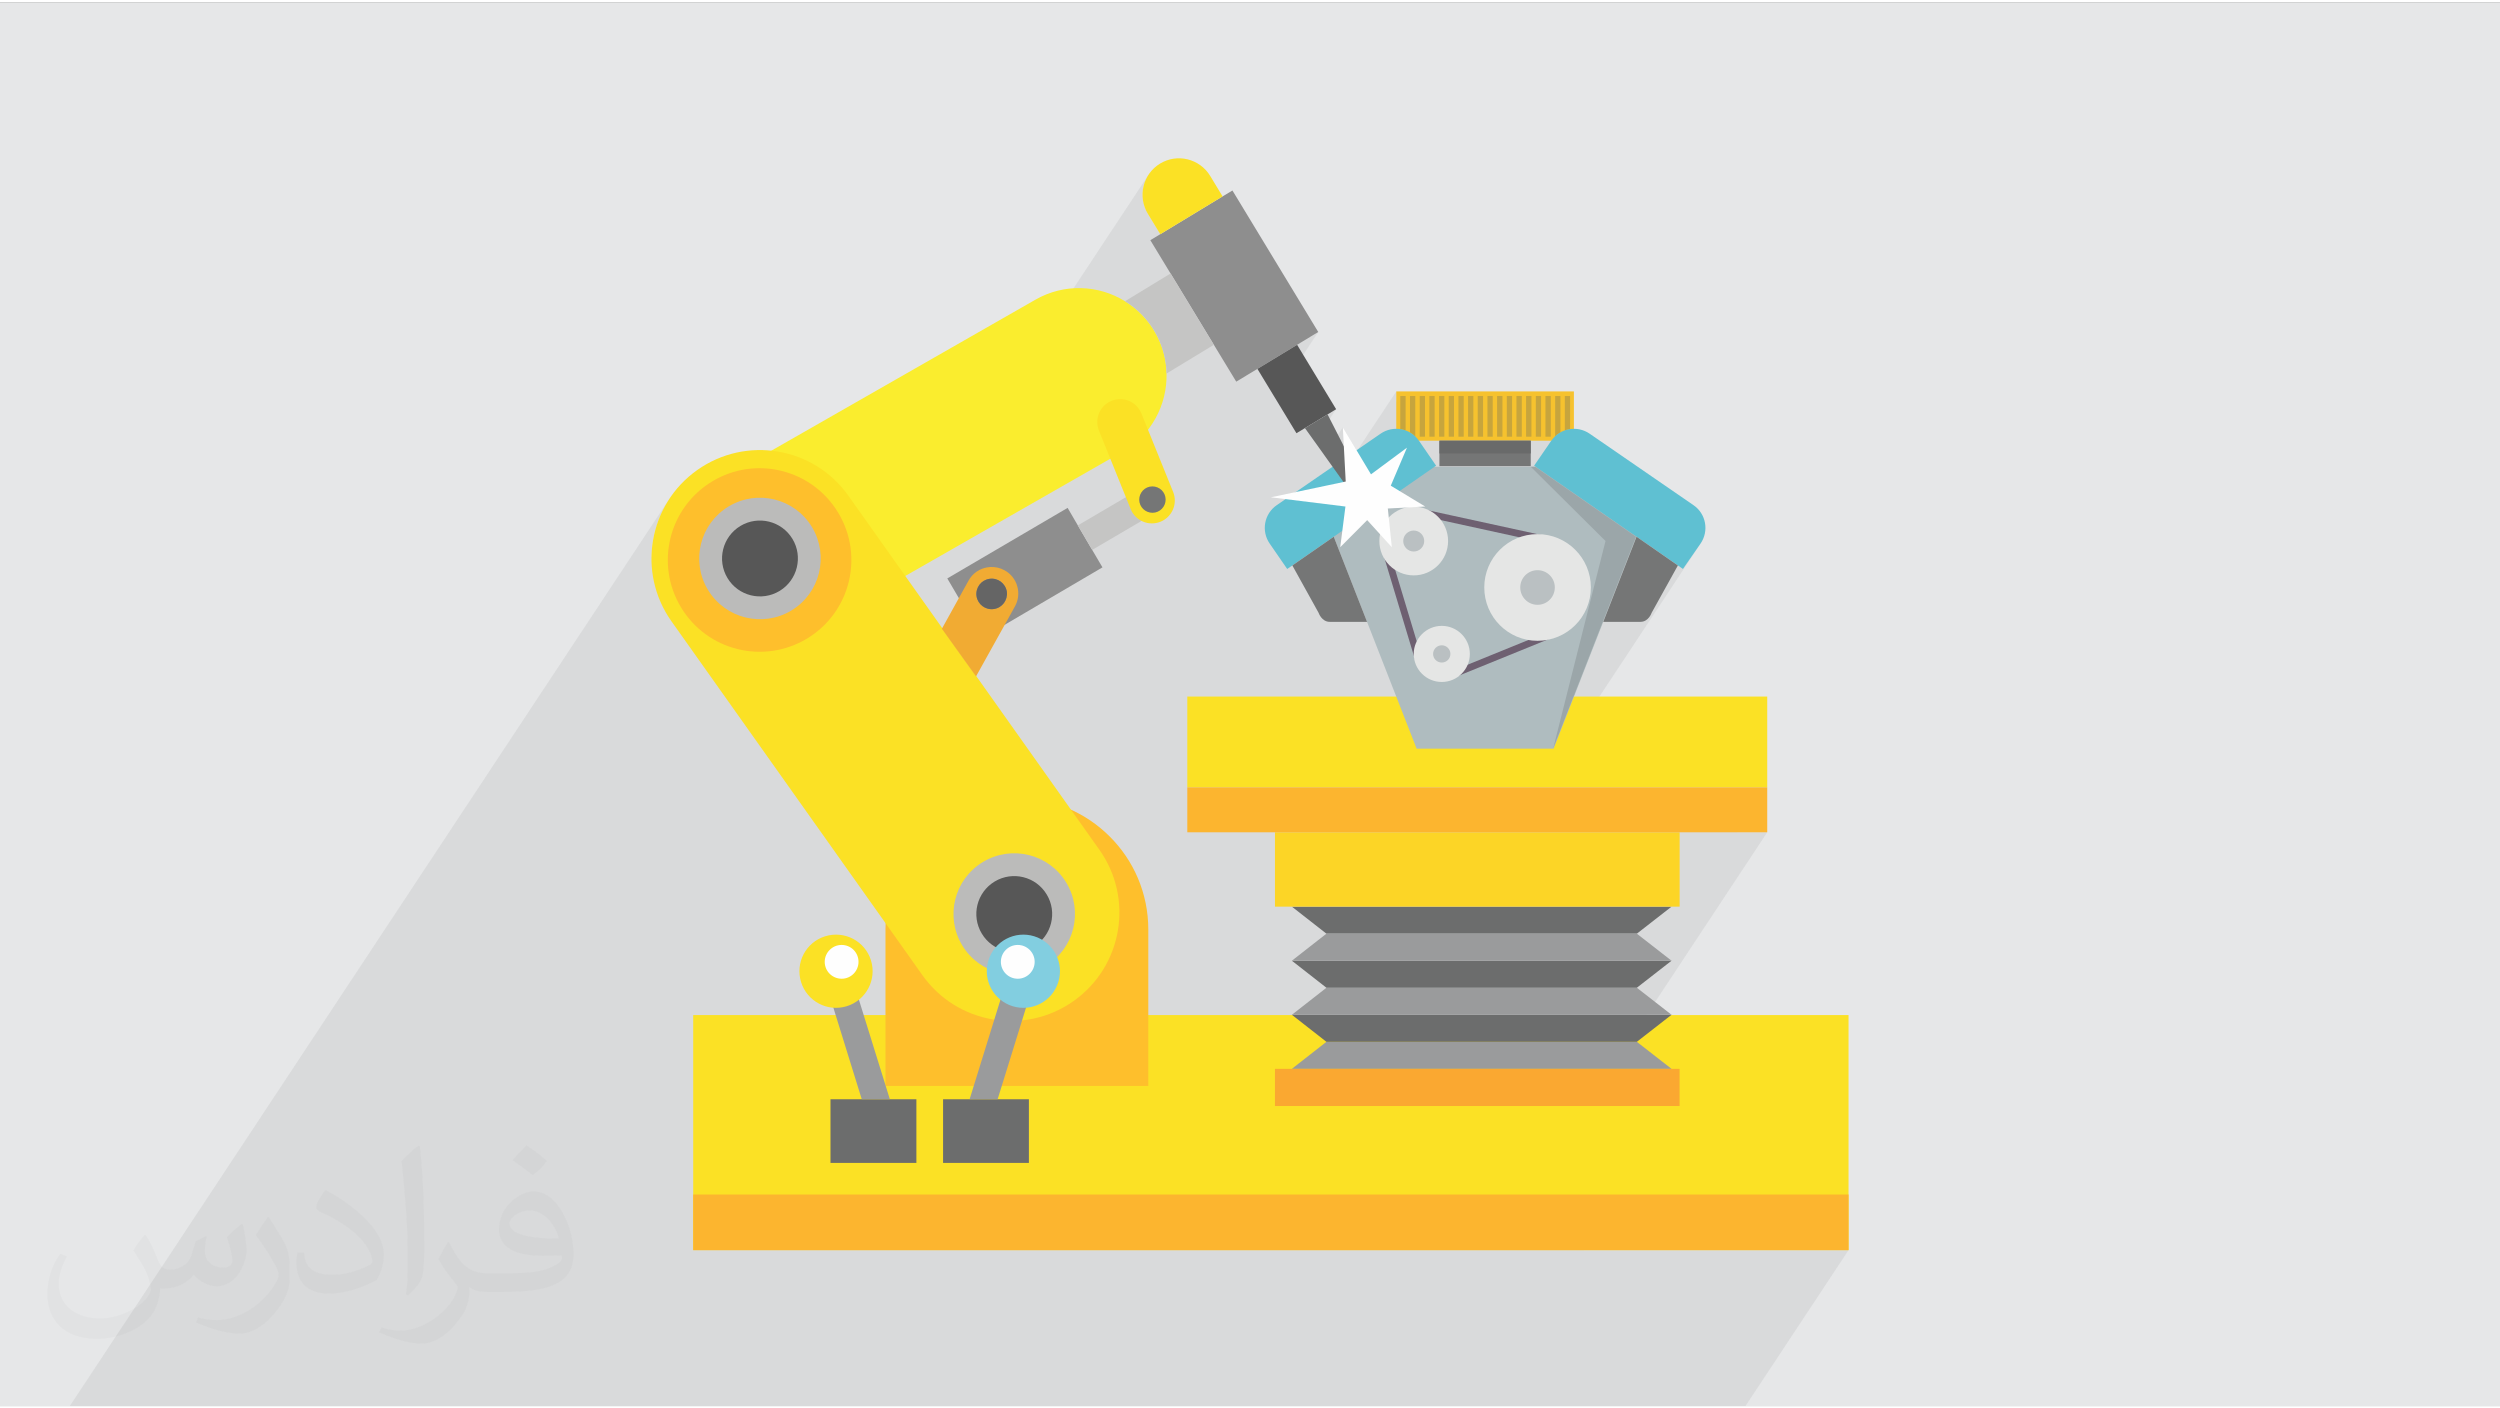 <?xml version="1.0" encoding="UTF-8"?>
<!DOCTYPE svg PUBLIC "-//W3C//DTD SVG 1.0//EN" "http://www.w3.org/TR/2001/REC-SVG-20010904/DTD/svg10.dtd">
<!-- Creator: CorelDRAW 2017 -->
<svg xmlns="http://www.w3.org/2000/svg" xml:space="preserve" width="355px" height="200px" version="1.0" shape-rendering="geometricPrecision" text-rendering="geometricPrecision" image-rendering="optimizeQuality" fill-rule="evenodd" clip-rule="evenodd"
viewBox="0 0 35509 19938"
 xmlns:xlink="http://www.w3.org/1999/xlink">
 <rect x="0" y="0" width="35509" height="19938" fill="#808080" stroke="none"/>
 <g id="Layer_x0020_1">
  <g id="_1654874998032">
   <path fill="#E6E7E8" d="M0 0l35509 0 0 19937 -35509 0 0 -19937z"/>
   <path fill="#373435" fill-opacity="0.078" d="M9255 7880l410 -621 69 -105 80 -100 91 -92 100 -84 111 -74 118 -63 121 -50 123 -37 125 -24 126 -12 126 0 125 13 122 24 120 36 116 47 112 58 106 70 99 80 92 90 84 101 74 111 63 117 50 121 37 124 24 125 12 126 0 126 -13 124 -24 123 -36 120 -47 116 -58 112 -113 170 557 -318 3969 -6004 -51 86 -33 94 -14 99 5 100 25 99 45 95 177 290 885 -537 -731 1107 607 1001 318 524 301 -182 564 -342 300 -182 -617 933 307 505 564 -341 -305 460 138 193 262 -396 201 335 558 -845 0 152 57 -87 76 0 0 94 62 -94 75 0 0 95 63 -95 75 0 0 95 62 -95 75 0 0 94 63 -94 75 0 0 94 62 -94 75 0 0 94 63 -94 75 0 0 93 62 -93 75 0 0 94 62 -94 76 0 0 94 62 -94 75 0 0 94 62 -94 76 0 0 94 62 -94 75 0 0 93 62 -93 76 0 0 93 61 -93 76 0 0 94 62 -94 75 0 0 94 62 -94 76 0 0 94 62 -94 75 0 0 94 62 -94 75 0 0 470 -108 165 162 0 -338 512 1228 852 587 408 72 50 250 -361 -2289 3463 3236 0 -422 638 422 0 -1713 2592 354 0 -335 507 335 261 114 0 0 528 -1353 2047 3753 0 -1464 2214 -23800 0 8492 -12849 -72 131 -59 137 -46 141 -31 144 -18 147 -3 92z"/>
   <g>
    <path fill="#FBE125" fill-rule="nonzero" d="M16864 11150l8237 0 0 -1290 -8237 0 0 1290z"/>
    <path fill="#FAED2E" fill-rule="nonzero" d="M16569 5272c11,442 -215,877 -627,1112l-4594 2627c-598,340 -1357,134 -1699,-463 -111,-194 -164,-407 -164,-616 0,-432 225,-852 626,-1081l4596 -2628c409,-234 896,-211 1272,22 172,105 320,253 427,440 106,185 160,387 163,587z"/>
    <path fill="#FBE125" fill-rule="nonzero" d="M9846 17723l16410 0 0 -3339 -16410 0 0 3339z"/>
    <path fill="#FCB52F" fill-rule="nonzero" d="M9846 17723l16410 0 0 -790 -16410 0 0 790z"/>
    <path fill="#FEBF2C" fill-rule="nonzero" d="M16310 13169l0 2222 -3733 0 0 -2222c0,-1031 836,-1867 1866,-1867 516,0 983,209 1320,547 338,337 547,804 547,1320z"/>
    <path fill="#FBE125" fill-rule="nonzero" d="M15250 14184c-695,492 -1656,328 -2148,-366l-3565 -5027c-492,-695 -328,-1656 366,-2148 694,-492 1656,-329 2148,366l3564 5027c493,694 329,1656 -365,2148z"/>
    <path fill="#FEBF2C" fill-rule="nonzero" d="M11462 9037c-617,371 -1418,173 -1789,-444 -372,-616 -174,-1417 443,-1789 616,-372 1418,-173 1789,444 372,616 174,1417 -443,1789z"/>
    <path fill="#BBBBBA" fill-rule="nonzero" d="M11240 8638c-408,246 -939,114 -1185,-294 -246,-408 -114,-938 294,-1184 408,-246 938,-115 1184,293 246,408 115,939 -293,1185z"/>
    <path fill="#575757" fill-rule="nonzero" d="M11073 8360c-255,154 -587,72 -740,-183 -154,-255 -71,-586 183,-740 255,-153 586,-71 740,184 153,254 71,585 -183,739z"/>
    <path fill="#BBBBBA" fill-rule="nonzero" d="M14851 13688c-408,246 -938,114 -1184,-294 -246,-408 -115,-938 294,-1184 408,-246 938,-115 1184,293 246,408 114,939 -294,1185z"/>
    <path fill="#575757" fill-rule="nonzero" d="M14684 13410c-255,154 -586,72 -739,-183 -154,-255 -72,-586 183,-740 255,-153 586,-71 739,184 154,254 72,586 -183,739z"/>
    <path fill="#8E8E8E" fill-rule="nonzero" d="M15659 8025l-1708 1003 -496 -846 1709 -1002 145 249 204 348 146 248z"/>
    <path fill="#C5C5C4" fill-rule="nonzero" d="M16585 7148l-1072 629 -204 -348 1071 -629 205 348z"/>
    <path fill="#FBE125" fill-rule="nonzero" d="M16663 6954c67,167 -14,356 -180,423 -166,67 -356,-13 -423,-179l-451 -1116c-67,-166 13,-356 180,-423 166,-67 355,13 423,180l451 1115z"/>
    <path fill="#757676" fill-rule="nonzero" d="M16552 7023c22,101 -43,201 -144,223 -101,21 -201,-43 -223,-144 -21,-101 43,-201 144,-223 102,-21 201,43 223,144z"/>
    <path fill="#F1AB33" fill-rule="nonzero" d="M14054 8188c119,-18 229,65 247,184 15,118 -66,229 -186,245 -117,17 -227,-65 -245,-183 -17,-119 65,-229 184,-246zm-187 -99c-44,32 -82,73 -110,124l-379 684 485 677 553 -995c101,-182 35,-412 -147,-512 -131,-73 -288,-59 -402,22z"/>
    <path fill="#656565" fill-rule="nonzero" d="M13870 8434c18,118 128,200 245,183 120,-16 201,-127 186,-245 -18,-119 -128,-202 -247,-184 -119,17 -201,127 -184,246z"/>
    <path fill="#8E8E8E" fill-rule="nonzero" d="M18724 4682l-300 182 -564 342 -301 182 -318 -524 -615 -1013 -287 -473 141 -85 886 -537 139 -84 1219 2010z"/>
    <path fill="#575757" fill-rule="nonzero" d="M18414 6120l-554 -914 564 -342 554 915 -564 341z"/>
    <path fill="#AFBCBF" fill-rule="nonzero" d="M23358 7300l-1291 3300 -1946 0 -704 -1801 -473 -1209 -113 -290 704 -704 3118 0 705 704z"/>
    <path fill="#6E6071" fill-rule="nonzero" d="M20566 9626l-36 -90 1605 -653 37 90 -1606 653z"/>
    <path fill="#6E6071" fill-rule="nonzero" d="M21993 7688l-1820 -398 21 -95 1821 397 -22 96z"/>
    <path fill="#6E6071" fill-rule="nonzero" d="M20110 9374l-500 -1658 94 -28 500 1657 -94 29z"/>
    <path fill="#E5E6E5" fill-rule="nonzero" d="M22596 8310c0,419 -339,758 -758,758 -418,0 -756,-339 -756,-758 0,-417 338,-757 756,-757 419,0 758,340 758,757z"/>
    <path fill="#E5E6E5" fill-rule="nonzero" d="M20568 7651c0,269 -219,488 -488,488 -269,0 -488,-219 -488,-488 0,-270 219,-488 488,-488 269,0 488,218 488,488z"/>
    <path fill="#E5E6E5" fill-rule="nonzero" d="M20877 9255c0,220 -179,398 -399,398 -219,0 -398,-178 -398,-398 0,-220 179,-399 398,-399 220,0 399,179 399,399z"/>
    <path fill="#BAC0C2" fill-rule="nonzero" d="M21838 8557c-135,0 -245,-110 -245,-247 0,-135 110,-245 245,-245 137,0 246,110 246,245 0,137 -109,247 -246,247z"/>
    <path fill="#BAC0C2" fill-rule="nonzero" d="M20080 7800c-82,0 -149,-67 -149,-149 0,-82 67,-149 149,-149 82,0 149,67 149,149 0,82 -67,149 -149,149z"/>
    <path fill="#BAC0C2" fill-rule="nonzero" d="M20478 9377c-67,0 -123,-54 -123,-122 0,-68 56,-123 123,-123 68,0 123,55 123,123 0,68 -55,122 -123,122z"/>
    <path fill="#F6C22E" fill-rule="nonzero" d="M19832 6226l2523 0 0 -700 -2523 0 0 700z"/>
    <path fill="#C7A53D" fill-rule="nonzero" d="M19965 6080c-25,-9 -50,-15 -76,-19l0 -470 76 0 0 489z"/>
    <path fill="#C7A53D" fill-rule="nonzero" d="M20102 6166c-23,-23 -48,-41 -75,-57l0 -518 75 0 0 575z"/>
    <path fill="#C7A53D" fill-rule="nonzero" d="M20165 6169l75 0 0 -578 -75 0 0 578z"/>
    <path fill="#C7A53D" fill-rule="nonzero" d="M20302 6169l75 0 0 -578 -75 0 0 578z"/>
    <path fill="#C7A53D" fill-rule="nonzero" d="M20440 6169l75 0 0 -578 -75 0 0 578z"/>
    <path fill="#C7A53D" fill-rule="nonzero" d="M20577 6169l75 0 0 -578 -75 0 0 578z"/>
    <path fill="#C7A53D" fill-rule="nonzero" d="M20715 6169l75 0 0 -578 -75 0 0 578z"/>
    <path fill="#C7A53D" fill-rule="nonzero" d="M20852 6169l75 0 0 -578 -75 0 0 578z"/>
    <path fill="#C7A53D" fill-rule="nonzero" d="M20989 6169l76 0 0 -578 -76 0 0 578z"/>
    <path fill="#C7A53D" fill-rule="nonzero" d="M21127 6169l75 0 0 -578 -75 0 0 578z"/>
    <path fill="#C7A53D" fill-rule="nonzero" d="M21264 6169l76 0 0 -578 -76 0 0 578z"/>
    <path fill="#C7A53D" fill-rule="nonzero" d="M21402 6169l75 0 0 -578 -75 0 0 578z"/>
    <path fill="#C7A53D" fill-rule="nonzero" d="M21539 6169l76 0 0 -578 -76 0 0 578z"/>
    <path fill="#C7A53D" fill-rule="nonzero" d="M21676 6169l76 0 0 -578 -76 0 0 578z"/>
    <path fill="#C7A53D" fill-rule="nonzero" d="M21814 6169l75 0 0 -578 -75 0 0 578z"/>
    <path fill="#C7A53D" fill-rule="nonzero" d="M21951 6169l76 0 0 -578 -76 0 0 578z"/>
    <path fill="#C7A53D" fill-rule="nonzero" d="M22089 6163l0 -572 75 0 0 516c-27,16 -52,34 -75,56z"/>
    <path fill="#C7A53D" fill-rule="nonzero" d="M22226 6079l0 -488 75 0 0 470c-25,4 -51,10 -75,18z"/>
    <path fill="#757676" fill-rule="nonzero" d="M20445 6588l1297 0 0 -362 -1297 0 0 362z"/>
    <path fill="#5FC0D2" fill-rule="nonzero" d="M20398 6581l-22 15 -1432 994 -588 408 -73 50 -249 -361c-123,-179 -78,-423 100,-545l1476 -1016c178,-122 421,-78 544,100l244 355z"/>
    <path fill="#757676" fill-rule="nonzero" d="M19417 8799c0,0 -414,0 -530,0 -115,0 -158,-128 -158,-128l-373 -673 588 -408 473 1209z"/>
    <path fill="#5FC0D2" fill-rule="nonzero" d="M21790 6581l21 15 1434 994 587 408 72 50 250 -361c123,-179 78,-423 -100,-545l-1476 -1016c-179,-122 -421,-78 -544,100l-244 355z"/>
    <path fill="#757676" fill-rule="nonzero" d="M22772 8799c0,0 413,0 529,0 115,0 158,-128 158,-128l373 -673 -587 -408 -473 1209z"/>
    <path fill="#696A6A" fill-rule="nonzero" d="M20445 6407l1297 0 0 -181 -1297 0 0 181z"/>
    <path fill="#9BA6A9" fill-rule="nonzero" d="M22060 10600l0 0 744 -2949 -1062 -1055 63 0 1432 994 -473 1209 -704 1801z"/>
    <path fill="#6C6D6D" fill-rule="nonzero" d="M19272 7078l-737 -1031 321 -195 577 1128 -161 98z"/>
    <path fill="#FBE125" fill-rule="nonzero" d="M17365 2756l-885 537 -177 -290c-148,-246 -71,-564 174,-713 123,-74 263,-92 392,-60 129,32 246,113 320,235l176 291z"/>
    <path fill="#C5C5C4" fill-rule="nonzero" d="M17241 4864l-672 408c-3,-200 -57,-402 -163,-587 -107,-187 -255,-335 -427,-440l647 -394 615 1013z"/>
    <path fill="#C5C5C4" fill-rule="nonzero" d="M17241 4864l-615 -1013 1 0 614 1013z"/>
    <path fill="#9A9B9C" fill-rule="nonzero" d="M23742 15148l-5393 0 491 -384 4409 0 493 384z"/>
    <path fill="#FEFEFE" fill-rule="nonzero" d="M19114 6806l-1063 224 1059 131 -74 578 383 -385 350 385 -57 -550 531 -28 -489 -296 230 -540 -511 379 -400 -668 41 770z"/>
    <path fill="#6C6D6D" fill-rule="nonzero" d="M23742 14380l-5393 0 491 384 4409 0 493 -384z"/>
    <path fill="#9A9B9C" fill-rule="nonzero" d="M23742 14380l-5393 0 491 -384 4409 0 493 384z"/>
    <path fill="#6C6D6D" fill-rule="nonzero" d="M23742 13612l-5393 0 491 384 4409 0 493 -384z"/>
    <path fill="#6C6D6D" fill-rule="nonzero" d="M23742 12844l-5393 0 491 384 4409 0 493 -384z"/>
    <path fill="#9A9B9C" fill-rule="nonzero" d="M23742 13612l-5393 0 491 -384 4409 0 493 384z"/>
    <path fill="#FCD526" fill-rule="nonzero" d="M18109 12844l5748 0 0 -1056 -5748 0 0 1056z"/>
    <path fill="#FAA831" fill-rule="nonzero" d="M18109 15676l5747 0 0 -528 -5747 0 0 528z"/>
    <path fill="#FCB52F" fill-rule="nonzero" d="M16864 11788l8237 0 0 -638 -8237 0 0 638z"/>
    <path fill="#6C6D6D" fill-rule="nonzero" d="M13395 16484l1219 0 0 -904 -1219 0 0 904z"/>
    <path fill="#9A9B9C" fill-rule="nonzero" d="M14639 14069l-66 211 -403 1300 -398 0 438 -1413 66 -209 363 111z"/>
    <path fill="#82CEE0" fill-rule="nonzero" d="M15032 13915c-85,275 -376,428 -650,343 -274,-85 -428,-377 -343,-651 85,-274 376,-427 651,-342 274,85 427,376 342,650z"/>
    <path fill="#FEFEFE" fill-rule="nonzero" d="M14696 13628c0,132 -108,240 -240,240 -133,0 -240,-108 -240,-240 0,-133 107,-240 240,-240 132,0 240,108 240,240z"/>
    <path fill="#6C6D6D" fill-rule="nonzero" d="M11796 16484l1220 0 0 -904 -1220 0 0 904z"/>
    <path fill="#9A9B9C" fill-rule="nonzero" d="M11771 14069l66 211 403 1300 399 0 -439 -1413 -65 -209 -364 111z"/>
    <path fill="#FBE125" fill-rule="nonzero" d="M11378 13915c85,275 376,428 650,343 274,-85 428,-377 343,-651 -85,-274 -376,-427 -651,-342 -274,85 -427,376 -342,650z"/>
    <path fill="#FEFEFE" fill-rule="nonzero" d="M11714 13628c0,133 108,240 241,240 132,0 239,-108 239,-240 0,-133 -107,-240 -240,-240 -132,0 -240,108 -240,240z"/>
   </g>
   <path fill="#373435" fill-opacity="0.031" d="M2068 17507c68,103 111,202 155,311 31,64 48,183 199,183 43,0 106,-14 162,-45 63,-33 111,-83 135,-159l61 -201 145 -72 10 10c-20,76 -25,148 -25,206 0,168 146,232 262,232 68,0 128,-33 128,-95 0,-80 -34,-216 -77,-337 68,-68 135,-136 213,-191l12 6c34,144 53,286 53,380 0,93 -41,196 -75,264 -70,132 -194,237 -344,237 -113,0 -239,-58 -326,-163l-5 0c-83,101 -209,193 -412,193l-63 0c-9,134 -39,229 -82,313 -121,237 -479,403 -816,403 -470,0 -704,-271 -704,-631 0,-222 72,-430 184,-576l92 37c-71,133 -117,261 -117,384 0,338 274,498 591,498 293,0 656,-187 722,-403 -25,-237 -114,-348 -250,-564 41,-72 95,-144 160,-220l12 0zm5408 -1272c100,62 197,136 291,221 -53,74 -119,142 -201,201 -94,-76 -189,-142 -286,-212 66,-74 131,-146 196,-210zm51 924c-159,0 -290,105 -290,183 0,167 319,219 702,217 -49,-196 -216,-400 -412,-400zm-358 893c208,0 390,-6 528,-41 155,-39 285,-117 285,-171 0,-14 0,-30 -4,-45 -88,8 -187,8 -274,8 -281,0 -496,-63 -581,-222 -22,-43 -36,-92 -36,-148 0,-152 65,-302 181,-405 97,-85 204,-138 313,-138 196,0 353,158 462,407 60,136 102,292 102,490 0,132 -37,243 -119,325 -153,148 -433,204 -864,204l-196 0 0 0 -51 0c-107,0 -184,-19 -245,-66l-9 0c2,25 5,49 5,72 0,97 -32,220 -97,319 -192,286 -400,409 -579,409 -181,0 -404,-70 -605,-160l36 -70c66,27 155,45 279,45 324,0 750,-313 803,-617 -12,-25 -34,-58 -65,-93 -94,-113 -155,-208 -211,-306 49,-95 92,-171 134,-239l16 -2c138,282 264,444 545,444l44 0 0 0 203 0zm-1405 299c25,-130 27,-276 27,-412l0 -202c0,-376 -48,-923 -87,-1279 68,-74 162,-161 237,-218l22 6c51,448 63,969 63,1448 0,126 -5,249 -17,340 -7,113 -73,200 -213,331l-32 -14zm-1445 -595c7,177 94,317 397,317 189,0 348,-50 525,-134 31,-14 48,-33 48,-49 0,-111 -84,-257 -227,-391 -138,-126 -322,-237 -494,-311 -58,-25 -77,-51 -77,-76 0,-51 67,-158 123,-235l19 -2c197,103 417,256 579,426 148,157 240,315 240,488 0,128 -39,249 -102,360 -215,109 -445,191 -673,191 -276,0 -465,-129 -465,-434 0,-33 0,-84 12,-150l95 0zm-500 -502l172 278c63,103 121,214 121,391l0 226c0,183 -116,379 -305,572 -148,132 -278,187 -399,187 -179,0 -385,-55 -622,-158l26 -70c75,20 162,37 269,37 341,-2 690,-251 850,-556 19,-35 26,-68 26,-90 0,-35 -19,-74 -34,-109 -87,-165 -184,-315 -290,-453 55,-88 111,-173 172,-257l14 2z"/>
  </g>
 </g>
</svg>
